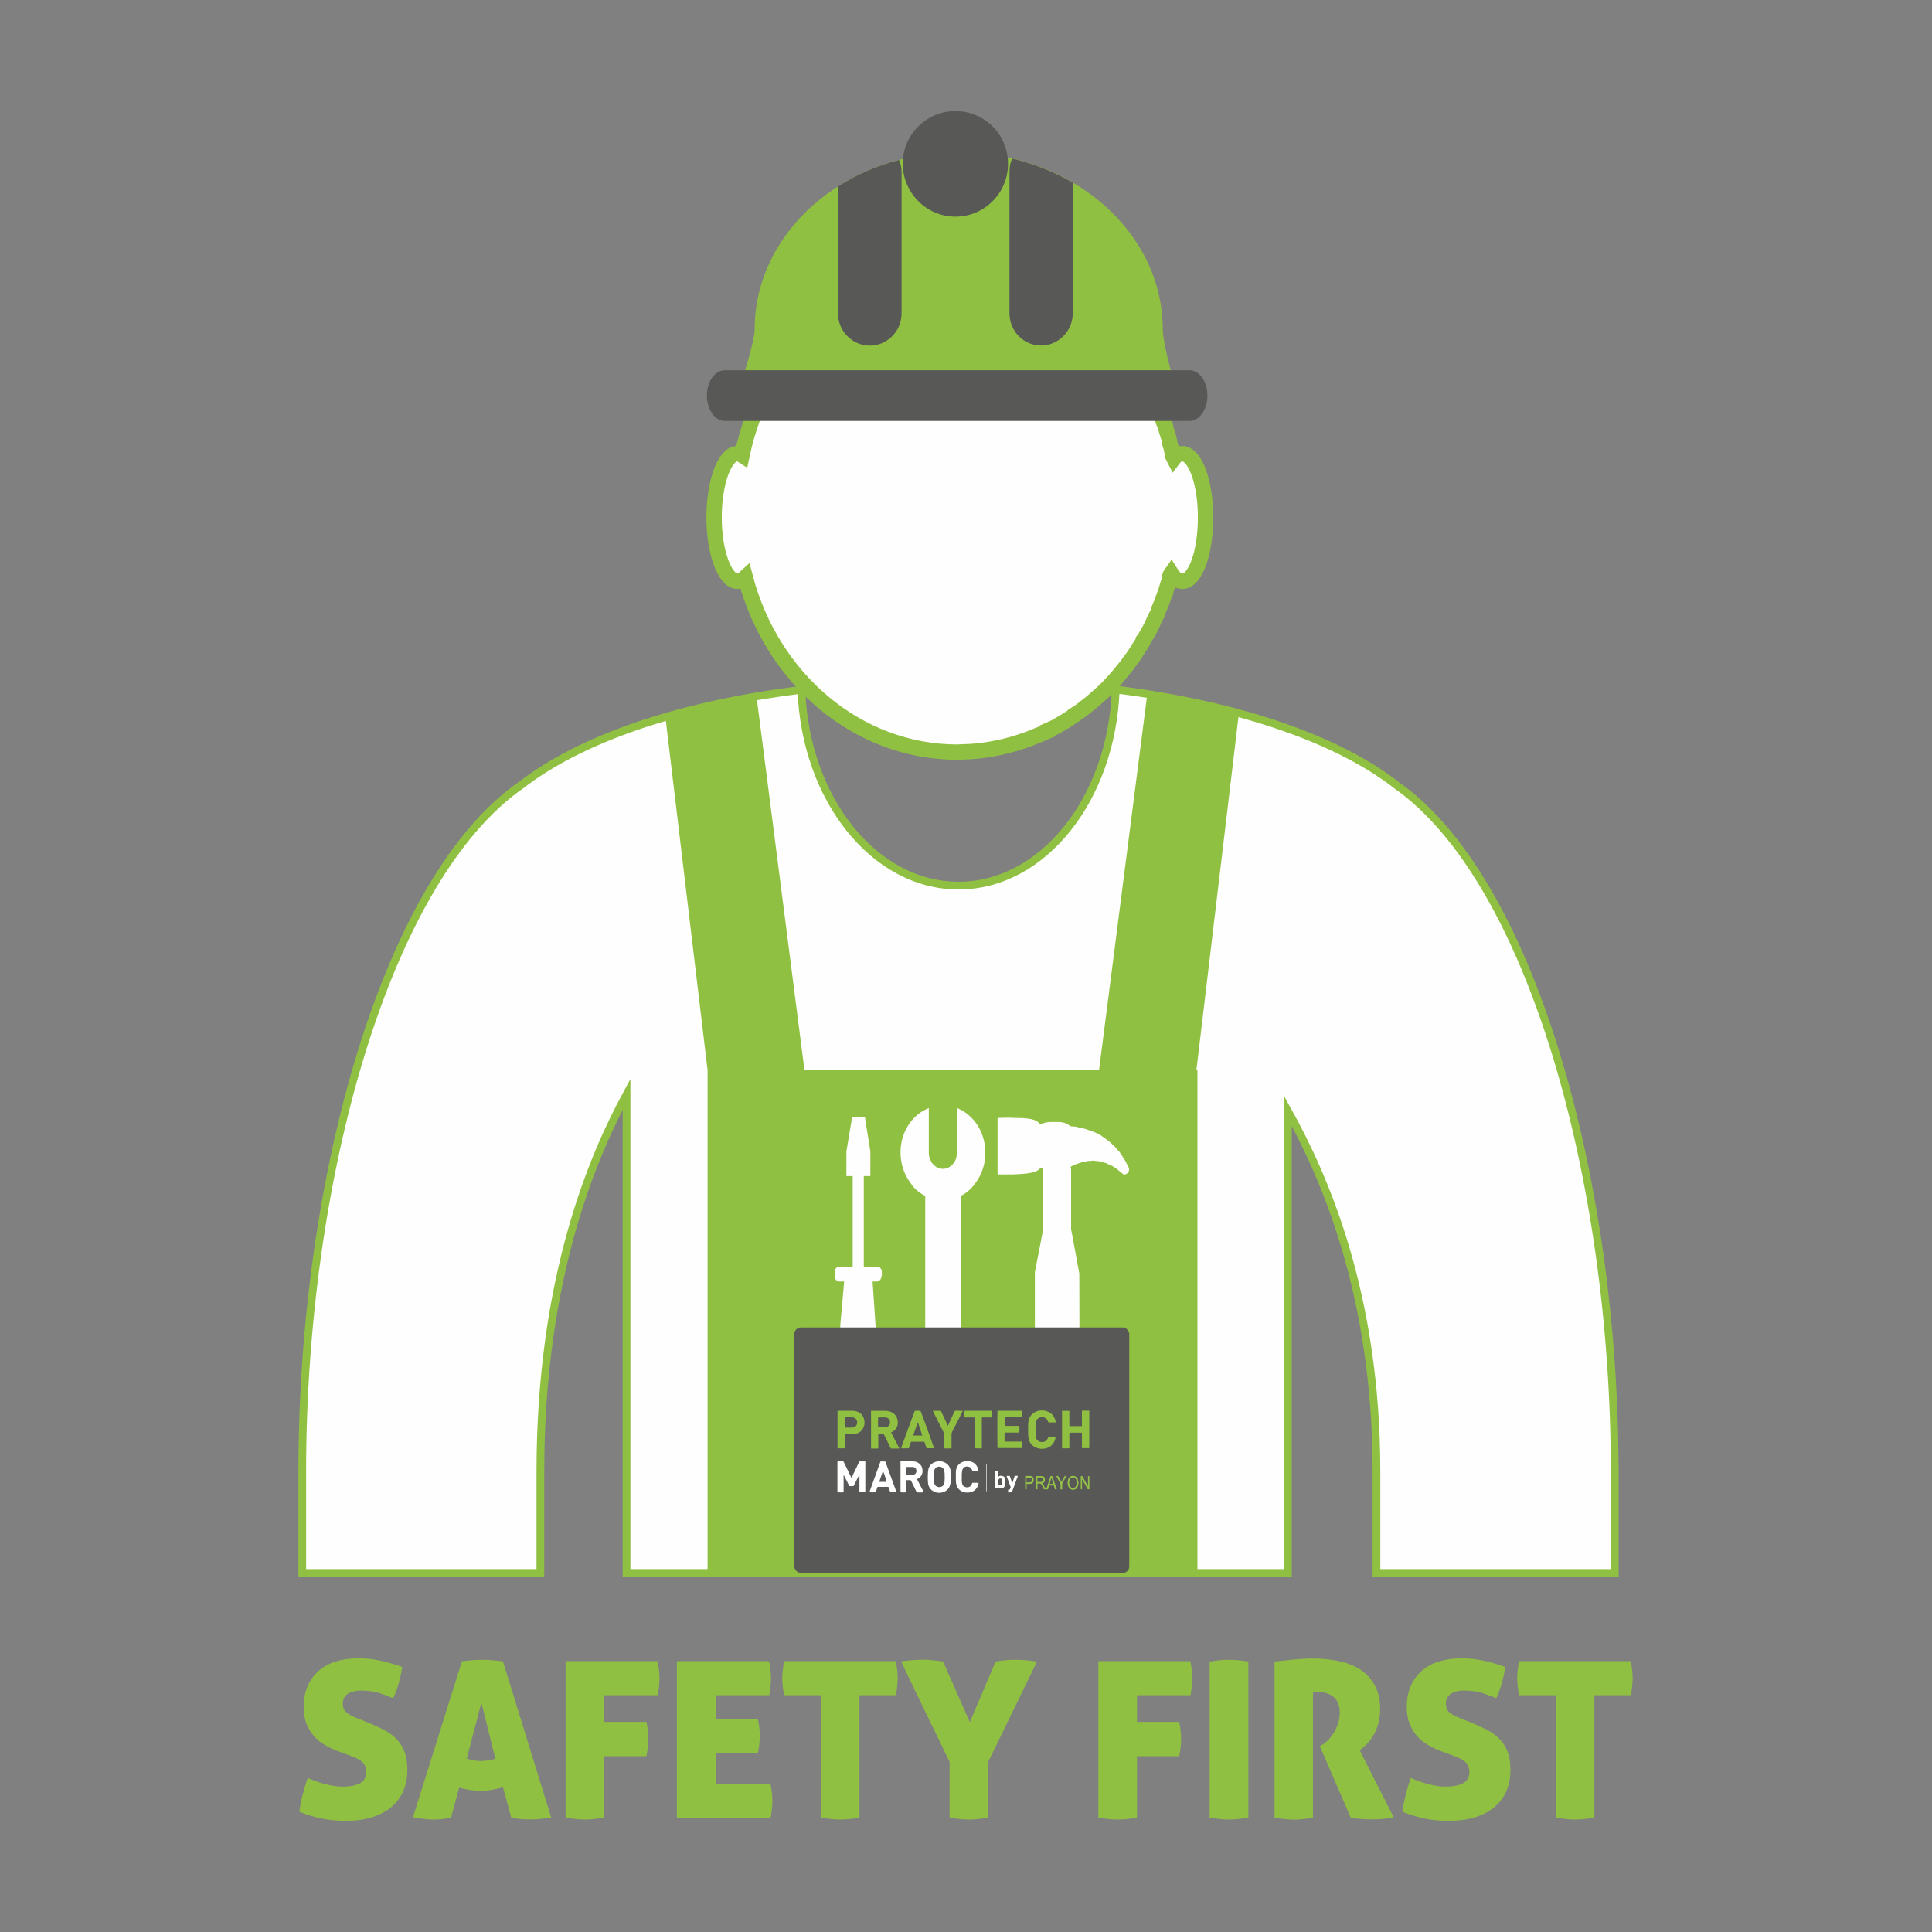 <svg xmlns="http://www.w3.org/2000/svg" id="_6" data-name="6" viewBox="0 0 200 200"><rect x="0" y="0" width="200" height="200" fill="#808080" stroke="none"/><defs><style>      .cls-1, .cls-2 {        fill: #90c041;      }      .cls-3 {        fill: #94c248;      }      .cls-4 {        stroke-width: 1.59px;      }      .cls-4, .cls-5, .cls-2, .cls-6 {        fill-rule: evenodd;      }      .cls-4, .cls-6 {        fill: #fefefe;        stroke: #90c041;        stroke-miterlimit: 10;      }      .cls-5, .cls-7 {        fill: #585857;      }      .cls-8 {        fill: #fff;      }      .cls-9 {        fill: #96c24a;      }      .cls-10 {        fill: #91c041;      }      .cls-11 {        fill: #95c248;      }      .cls-6 {        stroke-width: .8px;      }      .cls-12 {        fill: #93c144;      }      .cls-13 {        fill: #91c042;      }      .cls-14 {        fill: #93c146;      }    </style></defs><g><path class="cls-6" d="M167.15,152.36c0-30.58-8.77-61.36-22.57-71.07-5.93-4.63-15.93-8.26-29.08-9.91-.4,11.33-7.55,20.3-16.27,20.3s-15.87-8.97-16.27-20.27c-13.09,1.62-23,5.22-28.96,9.82-13.91,9.6-22.71,40.46-22.71,71.12v10.48h24.65v-10.48c0-20.19,5.51-32.77,8.92-39.07v49.55h68.46v-47.84c3.75,6.76,9.17,18.88,9.17,37.36v10.48h24.67v-10.48Z"></path><path class="cls-2" d="M128.25,73.85c-3.15-.88-6.3-1.48-9.48-2.02l-5,38.96h-30.49l-4.97-38.73c-3.21.54-6.27,1.25-9.43,2.16l4.37,36.57v52.05h50.71v-52.05h-.11l4.4-36.94ZM103.27,121.55v-5.82c.6,0,1.16-.06,1.7,0,1.42,0,2.36.09,2.7.68.4-.2.79-.26,1.14-.26h.74c.48,0,.91.14,1.25.43.11.03.2.03.26.03l.34.03h.03l.28.09c.17.03.37.08.54.11.09.03.14.03.23.06h0l.17.08c.17.03.4.11.57.2h.03c.26.11.51.23.74.37l.11.09c.06.06.17.09.23.17l.34.23c.17.14.34.28.48.43l.11.11c.14.09.28.28.4.43.03.03.09.06.11.14.03.03.09.03.09.06.06.09.09.14.17.23l.17.26c0,.06.03.11.09.14.06.11.14.2.2.34l.34.65c.09.23.06.48-.11.62-.09.06-.17.11-.28.14-.09,0-.2-.03-.26-.11l-.54-.45c-.03-.06-.11-.08-.17-.11-.08-.03-.11-.08-.14-.11l-.26-.14c-.06,0-.09-.03-.09-.03-.03,0-.06-.06-.11-.06-.06-.03-.09-.06-.17-.06-.11-.08-.17-.11-.28-.14-.09,0-.11-.03-.17-.03-.11-.06-.26-.09-.37-.11h0l-.28-.06h-.17c-.06,0-.08,0-.11-.03-.14,0-.34,0-.48.03h-.06c-.11,0-.23,0-.37.06h-.14s-.11.03-.17.06c-.11,0-.2.06-.28.09l-.23.06-.23.08c-.06.03-.09.03-.17.06-.03.06-.06.06-.11.08-.03,0-.06.03-.12.03-.03.03-.06.03-.08.08h-.06c.06.17.06.31.06.4v6.05l.85,4.6v.23l.03,12.81c0,1.39-1.02,2.58-2.3,2.58s-2.33-1.17-2.33-2.58v-13.18l.85-4.37-.03-6.13c0-.08,0-.14.03-.23h-.03c-.06-.03-.14-.03-.26-.06-.31.54-1.51.62-2.84.68h-1.56ZM91.26,132.06c0,.34-.23.6-.45.6h-.48l.31,4.6c.06.28.06.77.06,1.08v8.35c0,.34-.23.6-.48.6h-2.75c-.28,0-.51-.26-.51-.6v-8.52c0-.28.03-.77.03-1.05l.4-4.46h-.48c-.31,0-.51-.26-.51-.6v-.4c0-.28.2-.54.51-.54h1.36v-9.37h-.65v-2.56l.6-3.58h1.31l.57,3.58v2.56h-.68v9.37h1.42c.23,0,.45.26.45.54v.4ZM100.91,139.41l-.2-.31c-.37-.4-.79-.71-1.25-.97v-14.34c.45-.2.88-.54,1.25-.97l.2-.26c1.53-1.93,1.45-4.88-.2-6.7-.48-.54-1.05-.91-1.65-1.16v4.63c0,.26-.06.48-.11.68-.26.6-.77.99-1.33.99-.43,0-.79-.2-1.05-.51-.14-.11-.2-.28-.28-.48-.11-.2-.14-.43-.14-.68v-4.63c-.6.26-1.19.62-1.65,1.16-1.65,1.82-1.7,4.77-.17,6.7l.17.26c.4.43.82.77,1.28.97v14.34c-.45.26-.88.57-1.28.97l-.17.31c-1.53,1.93-1.48,4.83.17,6.7.45.54,1.05.91,1.65,1.17v-4.66c0-.23.03-.48.14-.68.23-.57.71-.96,1.33-.96.4,0,.77.2.99.48.14.14.26.31.34.48.06.2.11.45.11.68v4.66c.6-.26,1.16-.63,1.65-1.17,1.65-1.87,1.73-4.77.2-6.7h0Z"></path><rect class="cls-7" x="82.23" y="137.42" width="34.67" height="25.41" rx=".67" ry=".67"></rect><path class="cls-4" d="M122.38,46.96c-.31,0-.65.2-.88.51-.06-.11-.08-.23-.11-.31-.03-.23-.06-.43-.11-.62-.03-.2-.12-.43-.17-.6-.03-.2-.08-.4-.11-.57-.06-.23-.14-.45-.2-.65-.06-.17-.11-.34-.14-.54-.11-.2-.17-.43-.26-.62-.03-.14-.11-.31-.17-.51-.09-.2-.2-.43-.28-.65-.03-.11-.08-.28-.14-.4-.11-.23-.23-.45-.34-.71-.06-.11-.11-.26-.17-.37-.11-.26-.23-.48-.34-.71-.09-.11-.14-.2-.2-.34-.14-.26-.26-.45-.43-.68-.03-.11-.08-.23-.14-.31-.17-.23-.31-.48-.45-.71-.06-.09-.11-.17-.17-.28-.17-.23-.31-.45-.48-.68-.06-.06-.11-.17-.2-.23-.14-.26-.34-.48-.54-.74-.06-.06-.08-.11-.14-.17-.2-.23-.37-.48-.6-.71-.03-.06-.11-.08-.14-.14-.2-.26-.42-.48-.62-.71-.06-.03-.09-.08-.14-.11-.23-.26-.45-.48-.68-.71-.06-.03-.09-.06-.11-.09-.26-.23-.51-.45-.77-.65-.03-.03-.06-.09-.09-.11-.26-.17-.51-.4-.8-.63-.03,0-.03-.03-.06-.06-.28-.2-.57-.43-.85-.6,0,0-.03-.03-.09-.03-.26-.23-.54-.43-.85-.6-.03,0-.06,0-.06-.06-.31-.17-.6-.34-.91-.51h-.03c-.31-.2-.62-.37-.97-.51v-.03c-.37-.17-.68-.28-1.02-.45h0c-2.05-.88-4.26-1.45-6.53-1.65h0c-.37-.03-.77-.03-1.14-.06h-.62c-10.9,0-19.99,8.29-22.32,19.48-.17-.11-.31-.17-.48-.17-1.31,0-2.41,2.98-2.41,6.59s1.11,6.62,2.41,6.62c.28,0,.57-.17.82-.4,2.75,10.45,11.56,18.09,21.98,18.09.17,0,.4-.03.62-.03h0c.37,0,.77-.03,1.14-.06h0c2.27-.2,4.49-.77,6.53-1.65h0c.34-.11.65-.28,1.02-.43v-.06c.34-.14.65-.31.97-.45t.03-.03c.31-.17.6-.37.91-.54,0,0,.03-.03.06-.03.31-.2.6-.4.85-.57.06-.03.09-.03.09-.08.28-.17.57-.37.85-.6t.06-.06c.28-.23.54-.4.8-.62.03-.03.06-.06.09-.09.26-.23.51-.43.77-.68.03-.03.06-.06.11-.08.23-.23.45-.45.68-.65.06-.09.08-.11.14-.17.2-.23.42-.45.62-.65.03-.08.12-.14.14-.2.23-.23.4-.45.6-.71.06-.06.09-.11.14-.17.2-.23.4-.48.54-.71.09-.09.14-.14.2-.26.17-.2.31-.42.48-.68.06-.09.11-.2.17-.28.14-.23.28-.45.45-.68.06-.11.11-.2.14-.34.17-.2.28-.43.43-.68.06-.09.11-.23.2-.34.11-.23.23-.45.34-.68.06-.14.11-.28.17-.4.11-.23.23-.45.34-.65.06-.17.11-.28.14-.45.09-.23.2-.43.28-.65.06-.17.14-.31.17-.48.09-.23.14-.43.26-.65.03-.17.09-.34.14-.51.06-.23.14-.45.2-.63.03-.2.08-.4.11-.57.03-.11.06-.2.12-.28.34.54.74.85,1.16.85,1.36,0,2.41-2.98,2.41-6.62s-1.08-6.59-2.41-6.59h0Z"></path><path class="cls-2" d="M121.84,40.66c-.03-.17-.06-.34-.14-.51-.37-1.19-1.33-4.77-1.33-6.05,0-10.14-9.48-18.34-21.15-18.34s-21.1,8.21-21.1,18.34c0,1.14-1.05,4.6-1.79,6.56h45.51Z"></path><path class="cls-5" d="M98.9,22.43c3.04,0,5.45-2.47,5.45-5.48s-2.41-5.45-5.45-5.45-5.45,2.47-5.45,5.45,2.44,5.48,5.45,5.48h0Z"></path><path class="cls-5" d="M86.74,19.31c1.9-1.22,4.03-2.16,6.33-2.75.17.37.26.79.26,1.22v14.68c0,1.82-1.48,3.32-3.29,3.32s-3.29-1.51-3.29-3.32v-13.15Z"></path><path class="cls-5" d="M104.77,16.41c2.27.54,4.37,1.39,6.28,2.5v13.54c0,1.82-1.48,3.32-3.29,3.32s-3.26-1.51-3.26-3.32v-14.68c0-.51.08-.94.28-1.36h0Z"></path><path class="cls-5" d="M124.99,40.94c0,1.45-.82,2.64-1.87,2.64h-48.07c-1.05,0-1.87-1.19-1.87-2.64s.82-2.61,1.87-2.61h48.07c1.05,0,1.87,1.16,1.87,2.61h0Z"></path></g><g><path class="cls-1" d="M90.14,146.05s.07,0,.11,0c.47,0,.94,0,1.41,0,.2,0,.4.03.59.12.37.17.6.46.67.87.03.16.03.33-.01.49-.08.33-.27.56-.57.7-.03.01-.06.03-.09.04,0,.02.01.05.02.07.27.51.53,1.03.8,1.54,0,.02.02.04.03.06-.05.02-.1.01-.15.01-.05,0-.1,0-.14,0h-.43s-.1,0-.15,0c-.08-.12-.13-.26-.2-.39-.07-.13-.13-.26-.19-.39-.06-.13-.12-.25-.19-.38-.06-.13-.13-.26-.19-.38-.11-.02-.43-.02-.54,0,0,.13,0,.25,0,.38,0,.13,0,.26,0,.39s0,.25,0,.37c0,.13,0,.26,0,.38-.02,0-.02.02-.03.02-.22,0-.44,0-.66,0-.02,0-.04,0-.05,0,0,0-.01-.01-.01-.01,0,0,0,0,0-.01,0-1.27,0-2.54,0-3.8,0-.02,0-.03,0-.06ZM90.9,146.73c-.01.16-.01.91,0,1.01.03,0,.06,0,.09,0,.2,0,.4,0,.6,0,.03,0,.06,0,.1,0,.11-.01.2-.05.28-.12.15-.13.2-.3.16-.49-.04-.19-.16-.32-.35-.38-.05-.02-.11-.02-.17-.02-.22,0-.43,0-.65,0-.02,0-.05,0-.08,0Z"></path><path class="cls-1" d="M109.94,146.06s.04-.01.05-.01c.22,0,.45,0,.67,0,.01,0,.02,0,.04.01,0,.26,0,.52,0,.78,0,.26,0,.52,0,.78.03,0,.05.01.07.01.41,0,.81,0,1.21,0,.04-.05.02-.09.02-.14,0-.43,0-.87,0-1.3v-.14s.04-.02.06-.02c.22,0,.43,0,.65,0,.02,0,.03,0,.05,0,0,.02,0,.03,0,.05,0,1.27,0,2.54,0,3.82-.02,0-.03.01-.05.01-.22,0-.44,0-.66,0-.02,0-.03,0-.05-.01,0-.09,0-.18,0-.26,0-.09,0-.18,0-.26v-.54c0-.09,0-.18,0-.26,0-.09,0-.17,0-.26-.1-.02-1.11-.02-1.28,0-.03.03-.02.08-.02.11,0,.45,0,.9,0,1.35v.14s-.05.01-.07.01c-.21,0-.42,0-.63,0-.02,0-.04,0-.06,0,0-.02,0-.05,0-.07,0-.03,0-.06,0-.08,0-1.19,0-2.38,0-3.58,0-.05,0-.09,0-.14Z"></path><path class="cls-1" d="M103.26,149.94c-.02-.11-.02-3.77,0-3.88.04-.03.08-.02.13-.02.38,0,.75,0,1.13,0s.77,0,1.16,0c.04,0,.09,0,.13,0,.02.09.02.52,0,.67-.04.02-.08.01-.13.01-.51,0-1.01,0-1.52,0h-.13s-.01.03-.02.05c0,.26,0,.53,0,.79,0,.02,0,.03,0,.04.05.02.09.01.13.01.42,0,.84,0,1.25,0,.04,0,.09,0,.13.01.02.09.02.54,0,.67-.04.02-.08.01-.13.01-.42,0-.84,0-1.25,0-.04,0-.09,0-.14,0,0,.03-.01.05-.01.07,0,.26,0,.52,0,.78,0,.02,0,.05,0,.08.15.01.3,0,.45,0,.15,0,.3,0,.45,0s.3,0,.45,0c.15,0,.3,0,.44,0,.02.09.02.46,0,.66-.02,0-.04.01-.06.01-.03,0-.06,0-.08,0-.75,0-1.51,0-2.26,0h-.14Z"></path><path class="cls-8" d="M88.95,152.69c-.07.12-.13.25-.2.38-.06.12-.13.25-.19.38-.07.13-.13.26-.2.39h-.43c-.2-.37-.38-.76-.58-1.14-.03,0-.02.03-.02.05,0,.14,0,.29,0,.43,0,.39,0,.79,0,1.18,0,.04,0,.08,0,.12-.09.02-.44.02-.62,0-.03-.03-.02-.06-.02-.09,0-.33,0-.67,0-1,0-.65,0-1.31,0-1.96v-.13c.08-.03.33-.03.62-.02.1.18.18.38.28.57.09.19.18.38.27.56.09.19.18.38.28.58.09-.15.15-.29.21-.43.07-.14.14-.29.21-.43.07-.14.14-.28.2-.42.07-.14.14-.28.2-.42.11-.01.51-.01.62,0,0,0,0,0,0,0,0,0,0,0,0,.01,0,1.01,0,2.01,0,3.02,0,.04,0,.09,0,.13,0,0,0,0-.01.02-.06,0-.13,0-.19,0-.07,0-.14,0-.2,0s-.14,0-.21,0c-.01-.15,0-.3,0-.45,0-.15,0-.31,0-.46v-.89h-.02Z"></path><path class="cls-1" d="M86.69,146.05s.07-.01.1-.01c.48,0,.96,0,1.45,0,.25,0,.49.06.7.19.31.19.49.48.54.84.03.19.02.38-.04.56-.14.44-.44.7-.88.8-.12.03-.25.04-.37.04-.2,0-.4,0-.6,0-.04,0-.08,0-.12,0-.02.13,0,.25,0,.37,0,.12,0,.24,0,.36v.35c0,.12,0,.24,0,.37-.13.02-.25,0-.38.01-.12,0-.25,0-.38,0,0-.03-.01-.05-.01-.07,0-.02,0-.05,0-.07,0-1.2,0-2.4,0-3.6,0-.04,0-.09,0-.14ZM87.46,147.78s.04,0,.06,0c.23,0,.46,0,.69,0,.06,0,.13-.02.19-.04.12-.04.22-.12.28-.24.07-.15.08-.3.02-.45-.09-.24-.31-.33-.49-.33-.22,0-.45,0-.67,0-.02,0-.04,0-.07.01v1.04Z"></path><path class="cls-1" d="M94.7,146.05c.1-.01.48-.02.59,0,0,.02.02.04.03.06.23.59,1.35,3.68,1.38,3.81,0,0,0,0,0,0,0,0,0,0-.01,0-.23,0-.46,0-.69,0-.02,0-.05,0-.08,0-.09-.22-.15-.45-.23-.67-.12-.02-.23,0-.35,0-.11,0-.22,0-.34,0s-.23,0-.35,0c-.11,0-.22,0-.34,0-.08.23-.16.45-.23.67-.12.02-.7.02-.79,0,0-.02,0-.04.01-.06.17-.5,1.35-3.72,1.4-3.81ZM94.55,148.6s.02,0,.03,0c.29,0,.58,0,.88,0,0,0,0,0,.01,0,0,0,0,0,0-.02-.15-.43-.29-.87-.44-1.31,0-.01-.01-.02-.02-.03,0,.02-.02.03-.02.04-.15.43-.3.86-.45,1.29,0,0,0,.02,0,.03Z"></path><path class="cls-13" d="M109.29,147.25h-.76s-.03-.07-.04-.11c-.04-.11-.09-.21-.18-.28-.05-.04-.1-.08-.16-.1-.19-.08-.38-.08-.57,0-.18.08-.29.23-.33.42-.03.15-.04.3-.05.45,0,.24,0,.48,0,.72,0,.15.02.3.04.44.05.28.29.48.58.49.07,0,.14,0,.2-.01.22-.04.36-.18.45-.38.02-.05.04-.1.06-.15.13-.02.26,0,.38,0,.12,0,.25,0,.37,0,0,.02.01.03,0,.04-.05.3-.17.56-.37.78-.2.22-.45.34-.74.39-.26.05-.52.04-.77-.04-.35-.11-.62-.32-.8-.64-.09-.17-.13-.35-.15-.54-.02-.18-.03-.37-.02-.55,0-.23,0-.46,0-.69,0-.15.02-.3.05-.44.08-.4.32-.68.67-.87.21-.12.44-.17.68-.17.13,0,.26,0,.39.04.53.12.86.44,1.02.95.02.08.05.15.05.25Z"></path><path class="cls-8" d="M93.22,151.28h.09c.39,0,.79,0,1.18,0,.2,0,.39.04.56.15.28.17.42.42.45.74,0,.1,0,.19-.01.29-.06.28-.22.48-.47.61-.03.01-.06.03-.09.05.07.16.15.3.23.45.08.15.16.31.24.46.08.15.16.29.23.45-.09.02-.49.03-.72.01-.11-.2-.21-.42-.31-.63-.1-.21-.21-.42-.32-.64-.14,0-.29,0-.44,0,0,.09,0,.17,0,.26,0,.08,0,.17,0,.25v.25c0,.08,0,.17,0,.25,0,.08,0,.17,0,.25-.1.02-.49.02-.62,0,0,0,0,0,0,0,0,0,0,0,0-.01,0-1.04,0-2.09,0-3.13,0-.01,0-.02,0-.05ZM93.85,152.68s.04,0,.06,0c.17,0,.34,0,.52,0,.03,0,.06,0,.08,0,.21-.03.36-.19.36-.4,0-.22-.13-.39-.35-.42-.03,0-.06,0-.1,0-.17,0-.34,0-.52,0-.02,0-.05,0-.07,0-.01.1-.02.65,0,.82Z"></path><path class="cls-10" d="M96.57,146.05c.16-.01.73-.01.83,0,.24.5.47,1.01.71,1.52.04,0,.04-.03.05-.05.21-.46.42-.91.63-1.37.02-.04.03-.07.05-.1.14-.02.72-.01.82,0,0,.04-.03.08-.05.12-.14.28-.28.55-.42.83-.21.41-.42.82-.63,1.23-.04.08-.06.15-.06.24,0,.44,0,.88,0,1.31v.14s-.03.02-.05.02c-.22,0-.45,0-.67,0,0,0-.02,0-.03,0-.03-.03-.02-.08-.02-.11,0-.45,0-.9,0-1.35,0-.09-.02-.16-.06-.24-.32-.62-.63-1.24-.95-1.87-.04-.08-.08-.16-.12-.24-.01-.02-.02-.04-.03-.07Z"></path><path class="cls-8" d="M98.43,152.89c0,.2-.02.39-.03.58,0,.08-.02.15-.04.23-.11.42-.4.68-.81.79-.27.07-.55.06-.81-.06-.36-.16-.59-.43-.66-.83,0-.06-.02-.12-.02-.18-.02-.26-.02-.52-.01-.78,0-.15.02-.3.04-.45.06-.5.47-.81.86-.89.22-.05.45-.05.67.02.3.09.54.28.68.57.06.13.1.26.11.4.01.2.02.41.03.61ZM97.79,152.89s0,0,0,0c0-.08,0-.15,0-.23,0-.09,0-.18-.02-.26,0-.04-.01-.09-.02-.13-.03-.23-.2-.4-.44-.44-.28-.04-.55.13-.6.41-.01.07-.02.14-.02.21,0,.3,0,.59,0,.89,0,.07.01.14.03.21.04.18.15.3.32.36.04.01.08.02.12.03.26.03.52-.1.59-.38.02-.06.02-.13.03-.19.01-.16.02-.33.02-.49Z"></path><path class="cls-1" d="M100.85,146.73c-.18,0-.34,0-.51,0-.16,0-.33,0-.49,0-.02-.1-.02-.55,0-.68.02,0,.04-.01.07-.01.05,0,.1,0,.16,0,.8,0,1.61,0,2.41,0,.05,0,.1,0,.14,0,.02.09.03.49.01.67-.02.03-.06.02-.09.02-.26,0-.52,0-.78,0-.04,0-.08,0-.13,0,0,.03,0,.05,0,.07,0,.03,0,.06,0,.1,0,.96,0,1.93,0,2.89,0,.04,0,.09,0,.14-.13.02-.25,0-.38,0-.12,0-.25,0-.38,0,0-.04,0-.08,0-.11,0-.35,0-.69,0-1.04,0-.64,0-1.28,0-1.92,0-.04,0-.09,0-.14Z"></path><path class="cls-8" d="M91.16,151.29s.04,0,.05,0c.14,0,.29,0,.43,0,0,0,0,0,.01.01,0,0,0,0,0,0,.38,1.03.75,2.06,1.13,3.09,0,.02.01.03.02.05,0,0,0,.02,0,.02,0,0,0,0,0,.01-.08.02-.49.02-.64,0-.06-.18-.12-.37-.19-.55-.13-.02-.25,0-.37,0-.13,0-.26,0-.39,0-.12,0-.25-.01-.37,0-.06.18-.13.37-.19.55-.08.02-.51.02-.65,0,0,0,0,0,0,0,0,0,0,0,0-.01.38-1.04.76-2.08,1.13-3.12,0-.02.01-.04.02-.05ZM91.78,153.39s0-.01,0-.01c0-.02,0-.04,0-.06-.15-.47-.32-.96-.37-1.05-.01.02-.02.05-.03.07-.12.34-.23.67-.35,1.01,0,.01,0,.03,0,.05h.75Z"></path><path class="cls-8" d="M100.67,153.5h.63s0,.05,0,.07c-.05.25-.15.46-.34.64-.18.17-.41.27-.66.29-.18.02-.36.01-.54-.04-.19-.06-.35-.15-.49-.29-.16-.16-.25-.36-.29-.58-.02-.14-.03-.29-.03-.43,0-.24,0-.48,0-.72,0-.1.01-.21.03-.31.07-.37.29-.62.63-.77.35-.16.7-.15,1.05,0,.28.12.47.35.57.63.03.08.06.17.06.26-.08.02-.33.03-.63.01-.01-.04-.03-.08-.05-.12-.05-.12-.12-.21-.24-.27-.22-.11-.51-.06-.65.11-.08.09-.11.19-.13.31-.01.11-.02.22-.03.34,0,.21,0,.43,0,.64,0,.1.02.21.04.31.04.2.21.36.47.38.26.02.45-.11.54-.35.01-.03.02-.06.03-.1Z"></path><path class="cls-8" d="M103.03,152.32h.3c.02.06,0,.12.01.18,0,.06,0,.11,0,.17,0,.06,0,.12,0,.17.03.02.04,0,.05,0,.13-.09.27-.09.41-.04.12.03.19.11.23.23.02.07.04.15.04.22,0,.14,0,.29-.01.43-.04.27-.24.42-.5.37-.04,0-.08-.02-.11-.04-.03-.01-.06-.03-.09-.05-.04,0-.01.05-.04.07-.09,0-.18,0-.27,0,0-.01-.01-.01-.01-.02,0,0,0,0,0-.01,0-.54,0-1.08,0-1.62,0-.02,0-.03,0-.06ZM103.75,153.4s0,0,0,0c0-.05,0-.1,0-.16,0-.04-.01-.07-.03-.1-.02-.04-.05-.07-.1-.08-.1-.04-.23,0-.26.14-.03.14-.03.27,0,.41,0,.02.01.05.02.07.03.07.1.09.17.09.07,0,.13-.03.17-.1.02-.04.03-.08.03-.12,0-.05,0-.1,0-.14Z"></path><path class="cls-8" d="M105.04,152.78c.11,0,.22,0,.33,0-.01.04-.02.07-.03.09-.16.44-.33.89-.49,1.33-.02.04-.03.08-.05.12-.06.1-.14.16-.26.17-.06,0-.12,0-.18,0-.02-.05,0-.09,0-.13,0-.04,0-.09,0-.14.04,0,.08-.01.11-.02.04,0,.08-.02.09-.06.02-.06.05-.12.06-.18,0-.02,0-.05-.02-.08-.06-.15-.11-.31-.17-.46-.07-.18-.13-.36-.2-.54,0-.03-.02-.05-.03-.09.06-.02.11,0,.17,0,.05,0,.1,0,.16,0,.1.24.16.49.26.75.1-.26.16-.5.25-.75Z"></path><path class="cls-12" d="M107.4,153.58c-.01.1,0,.2,0,.3,0,.1,0,.19,0,.29-.03,0-.06,0-.09,0-.02,0-.04,0-.06,0-.02-.1-.02-1.25,0-1.37.02,0,.04,0,.07,0,.16,0,.32,0,.48,0,.02,0,.03,0,.05,0,.18,0,.29.1.32.28,0,.06,0,.13,0,.19-.02.11-.08.2-.19.25-.03.01-.06.02-.09.04.18.17.26.4.38.6q-.07.03-.19.01s-.03-.05-.05-.08c-.06-.11-.11-.21-.17-.32-.02-.04-.05-.08-.08-.12-.04-.05-.1-.09-.16-.08-.06,0-.13-.01-.19.01ZM107.4,153.4c.07,0,.12,0,.18,0,.07,0,.14,0,.2,0,.07,0,.14-.03.18-.09.1-.14.03-.34-.14-.36-.03,0-.06,0-.08,0-.09,0-.18,0-.28,0-.02,0-.04,0-.07.01,0,.15,0,.28,0,.44Z"></path><path class="cls-14" d="M111.87,152.8h.16c.2.34.38.68.58,1.02.03-.01.02-.04.02-.05,0-.28,0-.56,0-.84,0-.04,0-.08,0-.12h.13s.01.04.01.05c0,.42,0,.84,0,1.26,0,.02,0,.03,0,.05-.05.01-.1,0-.16,0-.19-.34-.38-.67-.57-1-.04.01-.03.04-.03.06,0,.18,0,.36,0,.54,0,.1,0,.2,0,.3,0,.03,0,.06,0,.09-.05.02-.09.01-.13,0,0,0,0,0,0-.01,0,0,0,0,0-.01,0-.43,0-.86,0-1.29,0-.02,0-.03,0-.06Z"></path><path class="cls-11" d="M110.52,153.52c0-.14.01-.25.05-.36.05-.14.13-.26.28-.33.18-.09.47-.07.63.14.04.05.08.11.1.18.08.23.09.47,0,.71-.06.17-.17.29-.35.34-.2.06-.41,0-.54-.16-.11-.13-.15-.29-.17-.45,0-.02,0-.05,0-.05ZM111.07,152.94c-.11,0-.2.05-.27.13-.05.05-.07.12-.09.18-.03.12-.04.25-.02.37.01.12.06.22.14.31.13.14.39.14.52-.03.05-.06.08-.13.1-.2.04-.16.04-.32-.02-.47-.02-.06-.05-.11-.08-.16-.07-.09-.16-.14-.28-.13Z"></path><path class="cls-9" d="M106.28,153.62c-.01.19,0,.37,0,.54-.05.03-.1.02-.15,0-.01-.13-.01-1.27,0-1.37.02,0,.04,0,.07,0,.14,0,.29,0,.43,0,.01,0,.02,0,.04,0,.18.01.28.09.33.27.03.13.02.26-.04.37-.04.08-.11.14-.2.16-.06.01-.12.02-.18.02-.09,0-.18,0-.29,0ZM106.28,153.45c.11,0,.21,0,.32,0,.03,0,.06-.01.09-.02.06-.02.1-.06.12-.12.02-.07.02-.13,0-.2-.03-.09-.09-.14-.19-.14-.1,0-.19,0-.29,0-.02,0-.04,0-.07.01-.01.14-.01.37,0,.47Z"></path><path class="cls-3" d="M108.76,152.8c.06,0,.11-.01.17,0,.15.45.31.9.47,1.36-.02,0-.05.02-.07.02-.04,0-.07,0-.11,0-.05-.14-.09-.27-.13-.4-.09-.02-.33-.02-.48,0-.06.12-.08.26-.13.4-.03,0-.05,0-.08,0-.02,0-.05,0-.08,0,0-.02,0-.04,0-.06.13-.42.27-.84.41-1.26,0-.02.02-.04.03-.06ZM108.66,153.61c.13,0,.25,0,.36-.01,0-.02,0-.03,0-.04-.05-.18-.11-.35-.16-.53,0,0-.01-.02-.02-.03-.06.2-.12.39-.18.61Z"></path><path class="cls-9" d="M109.93,154.17c-.05.02-.1.01-.15,0,0-.03,0-.06,0-.08,0-.13,0-.26,0-.4,0-.06-.01-.12-.04-.17-.12-.21-.24-.42-.35-.63-.01-.02-.03-.05-.04-.08.02,0,.04-.01.06-.02.04,0,.09,0,.13,0,.11.2.22.4.33.6.04,0,.04-.03.05-.05.09-.16.18-.32.27-.49.01-.02.03-.04.04-.06.06,0,.11-.01.18,0-.02.04-.04.08-.06.11-.12.2-.23.4-.35.6-.03.05-.04.1-.04.16,0,.13,0,.26,0,.4,0,.03,0,.06,0,.1Z"></path><path class="cls-8" d="M102.11,154.4c0-.05,0-.08,0-.12,0-.87,0-1.75,0-2.62,0-.03-.03-.09.03-.09.04,0,.02.05.02.08,0,.88,0,1.76,0,2.63,0,.02,0,.05,0,.07,0,0-.01.01-.04.04Z"></path></g><g><path class="cls-1" d="M38.03,178.29c.63.26,1.2.52,1.71.78.51.27.94.58,1.3.95.36.37.64.81.84,1.34.2.52.29,1.15.29,1.89,0,.8-.14,1.52-.42,2.16-.28.64-.69,1.19-1.23,1.65-.54.46-1.21.81-2,1.06-.79.25-1.7.37-2.73.37-.94,0-1.76-.08-2.48-.23-.72-.15-1.49-.38-2.32-.7.06-.53.17-1.09.32-1.69.15-.6.33-1.2.54-1.82,1.39.6,2.59.9,3.62.9.77,0,1.37-.12,1.8-.35s.65-.64.65-1.21c0-.24-.05-.45-.14-.62-.09-.17-.21-.32-.36-.44-.15-.12-.32-.22-.51-.31-.19-.08-.38-.16-.58-.24l-1.27-.47c-.54-.2-1.04-.43-1.48-.7-.45-.27-.83-.59-1.14-.96s-.56-.8-.74-1.28-.26-1.05-.26-1.7c0-.8.14-1.51.41-2.13s.65-1.14,1.14-1.57c.49-.43,1.08-.76,1.78-.97.69-.22,1.47-.33,2.33-.33.77,0,1.51.08,2.23.23.72.15,1.48.37,2.3.66-.06.48-.17,1.01-.33,1.6-.16.58-.36,1.13-.6,1.64-.39-.16-.85-.34-1.38-.52-.53-.18-1.18-.27-1.97-.27-.24,0-.47.02-.69.07-.22.05-.42.12-.59.22s-.31.23-.42.41c-.11.17-.16.39-.16.64,0,.44.14.76.43.97s.63.39,1.02.54l1.09.43Z"></path><path class="cls-1" d="M46.67,188.18c-.35.06-.66.1-.95.14-.29.03-.57.04-.84.04s-.58-.02-.94-.06c-.35-.04-.75-.09-1.19-.17l5.07-16.16c.39-.04.76-.08,1.1-.11s.68-.04,1.03-.04c.29,0,.6.01.94.04s.73.07,1.17.11l5,16.18c-.86.14-1.61.2-2.26.2-.3,0-.6-.02-.9-.04-.3-.03-.63-.08-.97-.14l-.86-3.15c-.42.12-.83.21-1.21.27-.38.06-.77.09-1.14.09-.35,0-.7-.03-1.06-.08s-.74-.13-1.13-.24l-.84,3.1ZM49.84,176.23l-1.52,5.82c.26.08.5.14.72.18.23.04.46.07.7.07.26,0,.51-.02.76-.06.25-.04.51-.09.78-.17l-1.45-5.84Z"></path><path class="cls-1" d="M58.53,171.96h9.55c.06.33.1.64.14.93.03.29.05.56.05.81,0,.5-.06,1.09-.18,1.79h-5.54v2.76h4.37c.14.68.2,1.27.2,1.76s-.07,1.11-.2,1.79h-4.37v6.36c-.8.14-1.46.2-1.99.2-.56,0-1.23-.07-2.01-.2v-16.2Z"></path><path class="cls-1" d="M78.65,179.74c0,.53-.07,1.12-.2,1.77h-4.37v3.21h5.68c.14.63.2,1.21.2,1.72,0,.56-.07,1.15-.2,1.79h-9.69v-16.27h9.55c.06.33.1.64.14.93.03.29.05.56.05.81,0,.5-.06,1.09-.18,1.79h-5.54v2.49h4.37c.14.66.2,1.25.2,1.77Z"></path><path class="cls-1" d="M84.96,175.49h-3.78c-.14-.65-.2-1.25-.2-1.79,0-.5.07-1.08.2-1.74h11.56c.06.33.1.64.14.93.03.29.05.56.05.81,0,.5-.06,1.09-.18,1.79h-3.78v12.67c-.8.14-1.46.2-1.99.2-.56,0-1.23-.07-2.01-.2v-12.67Z"></path><path class="cls-1" d="M103.07,172c.35-.06.71-.1,1.09-.14s.76-.04,1.15-.04c.26,0,.59.02,1,.06.41.04.75.08,1.04.12l-5.05,10.39v5.77c-.8.14-1.46.2-1.99.2-.56,0-1.23-.07-2.01-.2v-5.77c-.39-.82-.8-1.66-1.23-2.55-.43-.88-.86-1.77-1.29-2.65-.43-.88-.86-1.77-1.28-2.65-.42-.88-.83-1.73-1.22-2.55.26-.04.6-.09,1.04-.12.44-.04.85-.06,1.24-.06.32,0,.67.02,1.05.06.38.04.72.08,1.01.12l2.78,6.29,2.67-6.29Z"></path><path class="cls-1" d="M113.68,171.96h9.55c.06.33.1.64.14.93.03.29.05.56.05.81,0,.5-.06,1.09-.18,1.79h-5.54v2.76h4.37c.14.68.2,1.27.2,1.76s-.07,1.11-.2,1.79h-4.37v6.36c-.8.14-1.46.2-1.99.2-.56,0-1.23-.07-2.01-.2v-16.2Z"></path><path class="cls-1" d="M127.23,188.36c-.56,0-1.23-.07-2.01-.2v-16.16c.41-.06.78-.1,1.11-.14.33-.03.63-.04.88-.04.27,0,.58.01.92.04s.71.08,1.1.14v16.16c-.8.14-1.46.2-1.99.2Z"></path><path class="cls-1" d="M131.94,172c.74-.08,1.42-.15,2.05-.21s1.29-.1,1.98-.1c.83,0,1.66.08,2.49.24.83.16,1.57.43,2.22.82.65.39,1.18.93,1.58,1.61.41.68.61,1.54.61,2.58,0,.56-.06,1.06-.19,1.5-.13.45-.29.84-.5,1.19s-.43.65-.68.9c-.25.26-.49.47-.74.66l3.53,6.97c-.36.06-.76.1-1.19.14s-.82.04-1.17.04c-.3,0-.65-.01-1.05-.04-.4-.03-.75-.08-1.05-.14l-3.21-7.4.2-.11c.18-.09.38-.24.6-.45.22-.21.42-.46.61-.76.19-.29.35-.62.47-.98.13-.36.19-.74.19-1.13,0-.76-.21-1.31-.63-1.65-.42-.35-.94-.52-1.56-.52-.15,0-.28,0-.38.02-.11.02-.17.03-.2.05v12.94c-.8.14-1.46.2-1.97.2-.56,0-1.23-.07-2.01-.2v-16.16Z"></path><path class="cls-1" d="M152.22,178.29c.63.26,1.2.52,1.71.78.51.27.94.58,1.3.95.36.37.64.81.84,1.34.2.52.29,1.15.29,1.89,0,.8-.14,1.52-.42,2.16-.28.64-.69,1.19-1.23,1.65-.54.46-1.21.81-2,1.06-.79.25-1.7.37-2.73.37-.94,0-1.76-.08-2.48-.23-.72-.15-1.49-.38-2.32-.7.06-.53.17-1.09.32-1.69.15-.6.33-1.2.54-1.82,1.39.6,2.59.9,3.62.9.77,0,1.37-.12,1.8-.35s.65-.64.65-1.21c0-.24-.05-.45-.14-.62-.09-.17-.21-.32-.36-.44-.15-.12-.32-.22-.51-.31-.19-.08-.38-.16-.58-.24l-1.27-.47c-.54-.2-1.04-.43-1.48-.7-.45-.27-.83-.59-1.14-.96s-.56-.8-.74-1.28-.26-1.05-.26-1.7c0-.8.14-1.51.41-2.13s.65-1.14,1.14-1.57c.49-.43,1.08-.76,1.78-.97.69-.22,1.47-.33,2.33-.33.77,0,1.51.08,2.23.23.72.15,1.48.37,2.3.66-.06.48-.17,1.01-.33,1.6-.16.58-.36,1.13-.6,1.64-.39-.16-.85-.34-1.38-.52-.53-.18-1.18-.27-1.97-.27-.24,0-.47.02-.69.07-.22.05-.42.12-.59.22s-.31.23-.42.41c-.11.17-.16.39-.16.64,0,.44.14.76.43.97s.63.39,1.02.54l1.09.43Z"></path><path class="cls-1" d="M161.04,175.49h-3.78c-.14-.65-.2-1.25-.2-1.79,0-.5.07-1.08.2-1.74h11.56c.06.33.1.64.14.93.03.29.05.56.05.81,0,.5-.06,1.09-.18,1.79h-3.78v12.67c-.8.14-1.46.2-1.99.2-.56,0-1.23-.07-2.01-.2v-12.67Z"></path></g></svg>